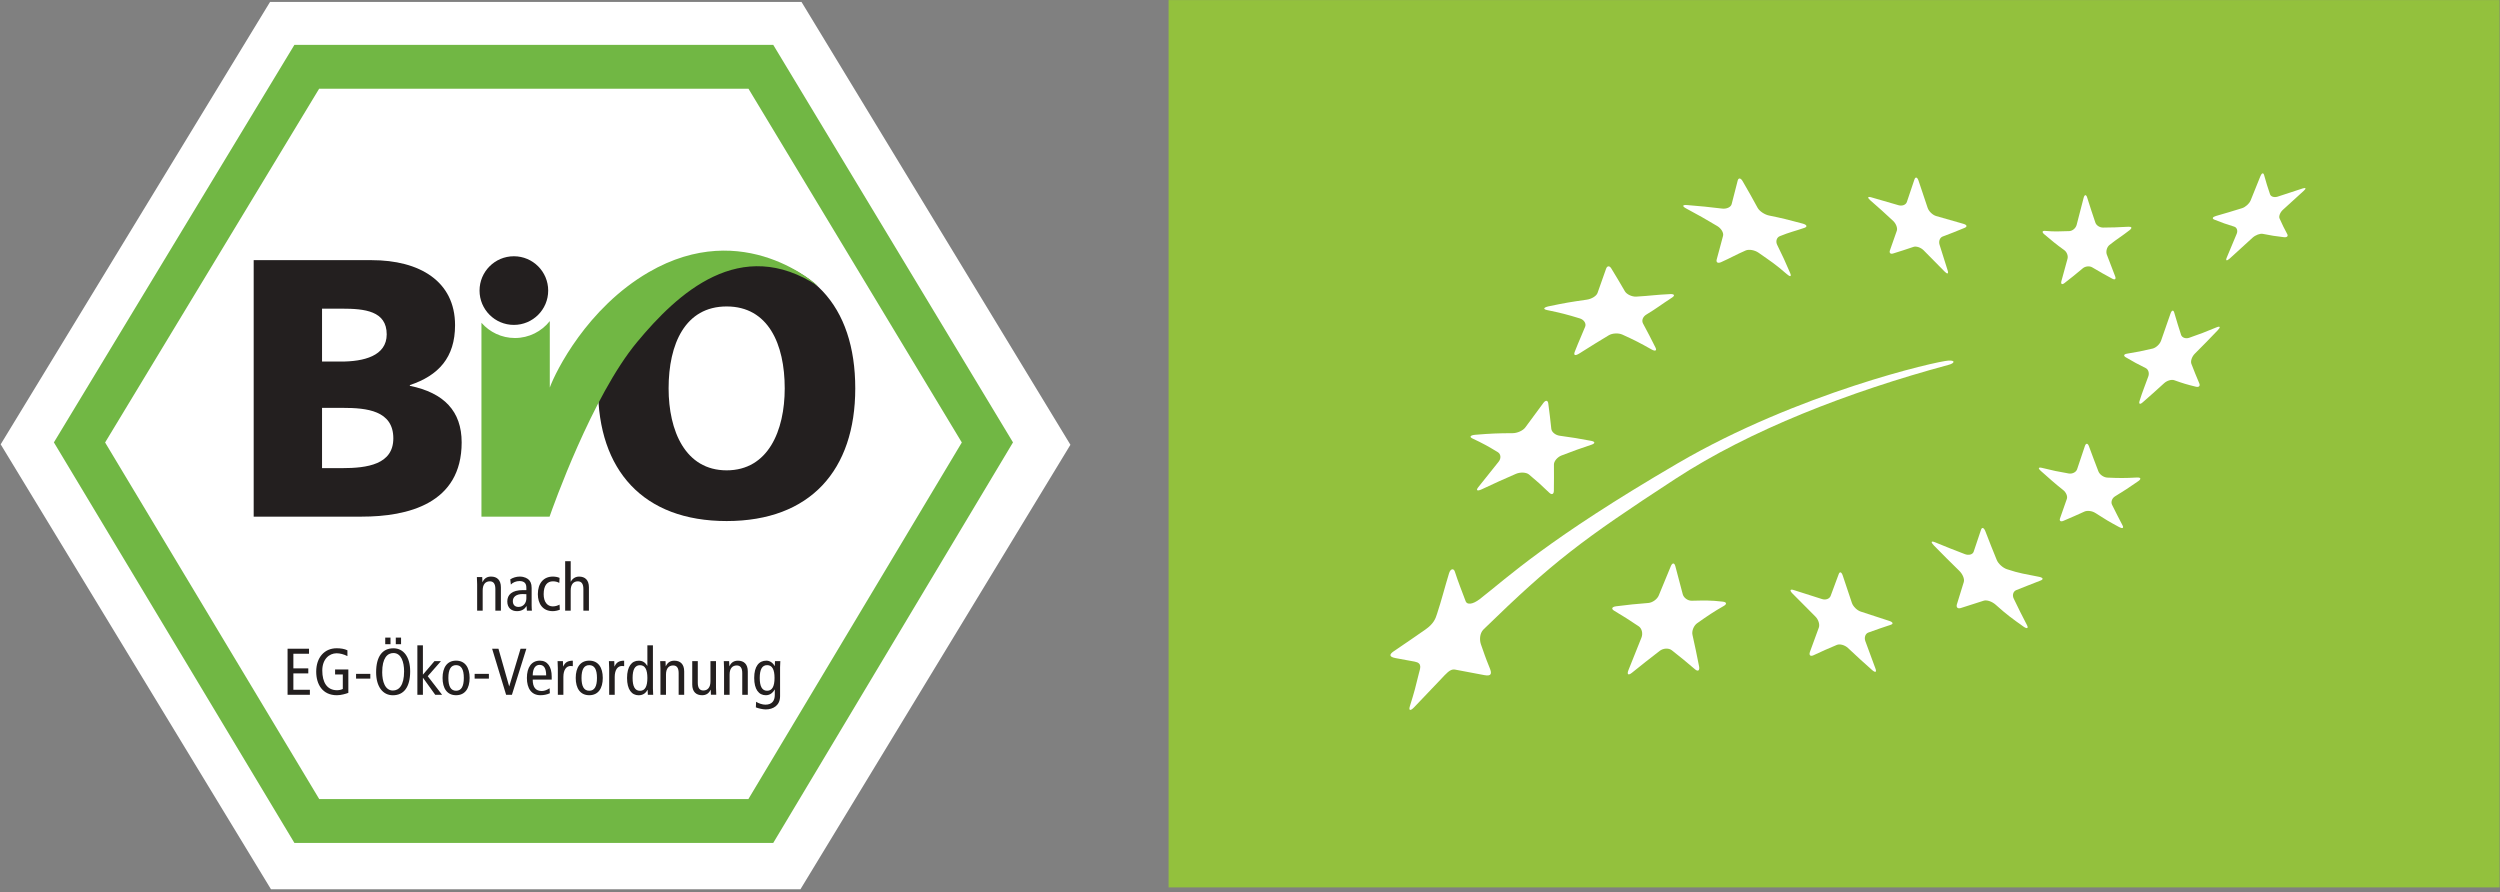 <?xml version="1.0" encoding="UTF-8" standalone="no"?>
<!DOCTYPE svg PUBLIC "-//W3C//DTD SVG 1.1//EN" "http://www.w3.org/Graphics/SVG/1.1/DTD/svg11.dtd">
<svg width="100%" height="100%" viewBox="0 0 426 152" version="1.1" xmlns="http://www.w3.org/2000/svg" xmlns:xlink="http://www.w3.org/1999/xlink" xml:space="preserve" xmlns:serif="http://www.serif.com/" style="fill-rule:evenodd;clip-rule:evenodd;stroke-linejoin:round;stroke-miterlimit:2;">
    <rect x="0" y="0" width="426" height="152" fill="#808080" stroke="none"/>
    <g transform="matrix(1,0,0,1,-924.245,-1795.09)">
        <g transform="matrix(1,0,0,1,221.269,-188.959)">
            <g transform="matrix(2.667,0,0,2.667,0,1874.24)">
                <rect x="338.246" y="41.178" width="85.039" height="56.693" style="fill:rgb(147,193,61);"/>
            </g>
            <g transform="matrix(2.667,0,0,2.667,0,1800.48)">
                <path d="M371.365,81.931C372.273,82.003 372.72,82.05 373.609,82.156C373.898,82.193 374.173,82.066 374.222,81.871C374.377,81.274 374.456,80.973 374.607,80.37C374.657,80.173 374.803,80.192 374.927,80.412C375.318,81.085 375.509,81.426 375.881,82.108C376.004,82.331 376.335,82.544 376.614,82.601C377.445,82.77 377.749,82.846 378.755,83.115C379.033,83.189 379.077,83.315 378.876,83.386C378.257,83.6 377.938,83.658 377.299,83.919C377.094,84.001 377.019,84.255 377.133,84.48C377.477,85.167 377.639,85.534 377.957,86.269C378.063,86.51 377.963,86.537 377.735,86.335C377.037,85.721 376.673,85.491 375.939,84.976C375.695,84.806 375.329,84.743 375.121,84.832C374.495,85.104 374.183,85.295 373.547,85.58C373.339,85.675 373.214,85.595 373.267,85.406C373.431,84.822 373.513,84.48 373.672,83.898C373.723,83.708 373.558,83.424 373.304,83.274C372.518,82.805 372.118,82.58 371.31,82.146C371.048,82.004 371.072,81.909 371.365,81.931Z" style="fill:white;fill-rule:nonzero;"/>
            </g>
            <g transform="matrix(2.667,0,0,2.667,0,1828.91)">
                <path d="M362.52,77.743C363.603,77.517 363.937,77.464 364.96,77.317C365.267,77.274 365.578,77.09 365.652,76.889C365.874,76.265 365.979,75.956 366.198,75.342C366.268,75.144 366.419,75.134 366.53,75.318C366.884,75.897 367.057,76.188 367.399,76.779C367.51,76.971 367.843,77.138 368.132,77.121C369.094,77.064 369.317,77.007 370.294,76.96C370.575,76.946 370.611,77.056 370.411,77.185C369.662,77.671 369.433,77.87 368.769,78.27C368.557,78.399 368.451,78.638 368.559,78.84C368.882,79.442 369.042,79.748 369.353,80.371C369.457,80.576 369.345,80.632 369.104,80.497C368.377,80.086 368.007,79.896 367.248,79.552C366.997,79.435 366.604,79.453 366.372,79.591C365.67,80.011 365.435,80.162 364.493,80.752C364.231,80.916 364.103,80.89 364.2,80.638C364.506,79.856 364.612,79.667 364.863,79.041C364.944,78.838 364.786,78.595 364.521,78.514C363.702,78.263 363.286,78.156 362.433,77.982C362.157,77.927 362.195,77.817 362.52,77.743Z" style="fill:white;fill-rule:nonzero;"/>
            </g>
            <g transform="matrix(2.667,0,0,2.667,0,1875.53)">
                <path d="M357.844,68.468C358.834,68.387 359.309,68.369 360.229,68.366C360.528,68.365 360.89,68.203 361.039,67.998C361.503,67.37 361.732,67.058 362.187,66.442C362.333,66.243 362.474,66.251 362.504,66.46C362.589,67.105 362.63,67.431 362.699,68.088C362.722,68.3 362.967,68.492 363.235,68.53C364.166,68.659 364.314,68.684 365.254,68.858C365.507,68.906 365.513,69.019 365.271,69.101C364.52,69.351 364.136,69.491 363.347,69.793C363.093,69.892 362.863,70.155 362.867,70.371C362.871,71.037 362.872,71.372 362.863,72.05C362.858,72.273 362.725,72.324 362.563,72.165C362.066,71.687 361.81,71.453 361.275,71.007C361.099,70.862 360.723,70.843 360.44,70.964C359.579,71.337 359.142,71.537 358.257,71.951C357.965,72.087 357.863,72.028 358.038,71.811C358.559,71.157 358.822,70.832 359.334,70.189C359.505,69.978 359.48,69.702 359.282,69.58C358.662,69.201 358.342,69.026 357.662,68.705C357.442,68.602 357.527,68.495 357.844,68.468Z" style="fill:white;fill-rule:nonzero;"/>
            </g>
            <g transform="matrix(2.667,0,0,2.667,0,1934.03)">
                <path d="M373.719,57.47C373.069,57.841 372.714,58.083 372.024,58.568C371.8,58.726 371.662,59.065 371.719,59.319C371.893,60.097 371.975,60.494 372.139,61.325C372.193,61.596 372.077,61.685 371.882,61.519C371.289,61.011 370.992,60.769 370.397,60.301C370.2,60.145 369.85,60.165 369.62,60.344C368.918,60.885 368.565,61.165 367.852,61.738C367.616,61.93 367.518,61.851 367.628,61.571C367.965,60.72 368.131,60.307 368.457,59.499C368.565,59.235 368.488,58.907 368.284,58.771C367.664,58.355 367.35,58.155 366.718,57.777C366.512,57.655 366.567,57.528 366.835,57.492C367.67,57.387 368.082,57.345 368.901,57.28C369.167,57.257 369.468,57.039 369.567,56.794C369.88,56.028 370.035,55.654 370.333,54.936C370.43,54.7 370.561,54.698 370.623,54.925C370.814,55.625 370.908,55.981 371.095,56.714C371.154,56.951 371.418,57.142 371.675,57.137C372.475,57.12 372.875,57.103 373.653,57.195C373.905,57.221 373.929,57.351 373.719,57.47Z" style="fill:white;fill-rule:nonzero;"/>
            </g>
            <g transform="matrix(2.667,0,0,2.667,0,1935.04)">
                <path d="M384.389,58.295C383.819,58.482 383.533,58.584 382.955,58.791C382.766,58.859 382.679,59.104 382.762,59.336C383.015,60.04 383.145,60.391 383.411,61.096C383.5,61.328 383.403,61.37 383.195,61.186C382.57,60.632 382.262,60.35 381.655,59.778C381.453,59.59 381.135,59.499 380.942,59.581C380.354,59.829 380.057,59.959 379.451,60.242C379.25,60.336 379.149,60.237 379.224,60.025C379.458,59.385 379.57,59.077 379.792,58.473C379.865,58.273 379.764,57.957 379.57,57.767C378.978,57.177 378.684,56.88 378.101,56.29C377.914,56.097 377.952,56 378.185,56.074C378.911,56.303 379.274,56.418 379.997,56.652C380.229,56.729 380.476,56.636 380.545,56.452C380.757,55.878 380.861,55.601 381.064,55.053C381.129,54.878 381.243,54.919 381.318,55.145C381.549,55.842 381.667,56.193 381.905,56.899C381.982,57.127 382.237,57.379 382.473,57.453C383.201,57.692 383.562,57.81 384.292,58.047C384.528,58.124 384.572,58.234 384.389,58.295Z" style="fill:white;fill-rule:nonzero;"/>
            </g>
            <g transform="matrix(2.667,0,0,2.667,0,1920.01)">
                <path d="M393.965,61.101C393.326,61.345 393.029,61.472 392.412,61.713C392.212,61.79 392.135,62.035 392.245,62.26C392.572,62.938 392.739,63.277 393.088,63.945C393.2,64.162 393.099,64.211 392.86,64.041C392.135,63.526 391.78,63.269 391.093,62.65C390.865,62.446 390.525,62.326 390.33,62.39C389.741,62.577 389.447,62.668 388.862,62.86C388.667,62.923 388.556,62.818 388.612,62.627C388.789,62.049 388.877,61.765 389.053,61.2C389.114,61.011 388.982,60.694 388.769,60.486C388.107,59.841 387.78,59.509 387.14,58.859C386.932,58.645 386.963,58.556 387.21,58.656C387.97,58.968 388.349,59.121 389.12,59.415C389.369,59.512 389.625,59.441 389.684,59.262C389.868,58.696 389.964,58.416 390.156,57.856C390.218,57.674 390.34,57.723 390.433,57.958C390.715,58.691 390.862,59.059 391.16,59.791C391.258,60.029 391.545,60.291 391.806,60.379C392.602,60.648 393.018,60.694 393.849,60.863C394.117,60.914 394.168,61.021 393.965,61.101Z" style="fill:white;fill-rule:nonzero;"/>
            </g>
            <g transform="matrix(2.667,0,0,2.667,0,1888.6)">
                <path d="M400.212,66.524C399.603,66.948 399.303,67.144 398.712,67.505C398.524,67.621 398.439,67.861 398.524,68.037C398.79,68.575 398.925,68.839 399.197,69.358C399.289,69.532 399.192,69.58 398.985,69.468C398.362,69.133 398.055,68.95 397.453,68.561C397.254,68.432 396.947,68.392 396.765,68.474C396.218,68.723 395.949,68.839 395.417,69.067C395.241,69.142 395.145,69.069 395.203,68.906C395.372,68.411 395.46,68.163 395.639,67.662C395.696,67.497 395.591,67.243 395.398,67.095C394.817,66.636 394.533,66.366 393.969,65.871C393.785,65.711 393.815,65.629 394.038,65.679C394.718,65.847 395.062,65.922 395.764,66.042C395.994,66.079 396.232,65.956 396.294,65.768C396.49,65.185 396.59,64.89 396.793,64.281C396.861,64.087 396.976,64.097 397.051,64.303C397.285,64.947 397.411,65.266 397.653,65.903C397.731,66.109 397.99,66.294 398.229,66.304C398.97,66.338 399.345,66.341 400.116,66.298C400.365,66.286 400.406,66.385 400.212,66.524Z" style="fill:white;fill-rule:nonzero;"/>
            </g>
            <g transform="matrix(2.667,0,0,2.667,0,1844.74)">
                <path d="M405.282,73.331C404.697,73.943 404.403,74.245 403.819,74.827C403.631,75.012 403.53,75.304 403.593,75.475C403.791,75.987 403.891,76.24 404.102,76.732C404.169,76.891 404.074,76.99 403.888,76.943C403.32,76.806 403.044,76.723 402.504,76.528C402.329,76.463 402.033,76.551 401.85,76.721C401.29,77.237 400.996,77.489 400.478,77.946C400.309,78.095 400.223,78.05 400.283,77.854C400.47,77.247 400.618,76.92 400.844,76.281C400.921,76.069 400.843,75.831 400.674,75.751C400.155,75.496 399.902,75.355 399.401,75.061C399.239,74.966 399.277,74.863 399.484,74.831C400.131,74.726 400.457,74.662 401.122,74.505C401.337,74.451 401.578,74.225 401.656,74.006C401.894,73.323 402.013,72.98 402.258,72.278C402.334,72.05 402.445,72.016 402.499,72.204C402.668,72.786 402.757,73.071 402.936,73.628C402.995,73.807 403.228,73.893 403.451,73.817C404.145,73.576 404.498,73.443 405.207,73.146C405.439,73.053 405.473,73.135 405.282,73.331Z" style="fill:white;fill-rule:nonzero;"/>
            </g>
            <g transform="matrix(2.667,0,0,2.667,0,1804.66)">
                <path d="M394.257,82.015C394.857,82.066 395.089,82.051 395.792,82.028C395.996,82.021 396.208,81.845 396.264,81.63C396.438,80.967 396.528,80.623 396.708,79.912C396.767,79.683 396.87,79.671 396.937,79.883C397.144,80.543 397.248,80.858 397.458,81.479C397.525,81.678 397.747,81.803 397.955,81.803C398.514,81.803 398.87,81.785 399.573,81.75C399.784,81.739 399.831,81.822 399.649,81.966C399.133,82.371 398.867,82.511 398.362,82.914C398.189,83.052 398.122,83.337 398.191,83.525C398.402,84.091 398.508,84.369 398.723,84.912C398.794,85.092 398.714,85.161 398.543,85.07C398.027,84.792 397.769,84.647 397.256,84.342C397.087,84.242 396.819,84.271 396.66,84.402C396.182,84.802 395.945,84.995 395.477,85.356C395.324,85.473 395.24,85.405 395.29,85.224C395.442,84.681 395.519,84.392 395.68,83.797C395.734,83.602 395.634,83.36 395.472,83.243C394.947,82.867 394.7,82.655 394.197,82.233C394.032,82.095 394.059,81.997 394.257,82.015Z" style="fill:white;fill-rule:nonzero;"/>
            </g>
            <g transform="matrix(2.667,0,0,2.667,0,1799.86)">
                <path d="M383.137,81.668C383.843,81.87 384.194,81.972 384.891,82.176C385.122,82.241 385.355,82.148 385.415,81.97C385.607,81.411 385.701,81.125 385.899,80.534C385.962,80.346 386.082,80.371 386.159,80.597C386.398,81.296 386.513,81.646 386.743,82.339C386.816,82.563 387.06,82.798 387.285,82.865C387.987,83.068 388.333,83.166 389.032,83.364C389.259,83.429 389.292,83.543 389.106,83.621C388.535,83.857 388.258,83.967 387.703,84.175C387.524,84.242 387.436,84.475 387.504,84.695C387.715,85.365 387.818,85.693 388.025,86.349C388.093,86.563 388.003,86.595 387.828,86.413C387.297,85.87 387.027,85.596 386.484,85.051C386.305,84.873 386.014,84.776 385.842,84.835C385.315,85.014 385.056,85.098 384.539,85.258C384.37,85.313 384.276,85.223 384.334,85.06C384.507,84.567 384.597,84.318 384.774,83.806C384.833,83.638 384.729,83.355 384.544,83.181C383.967,82.642 383.672,82.376 383.076,81.857C382.882,81.686 382.909,81.604 383.137,81.668Z" style="fill:white;fill-rule:nonzero;"/>
            </g>
            <g transform="matrix(2.667,0,0,2.667,0,1796.89)">
                <path d="M410.778,82.364C410.264,82.832 409.995,83.074 409.445,83.578C409.266,83.742 409.166,83.993 409.228,84.131C409.416,84.55 409.514,84.751 409.722,85.138C409.792,85.264 409.698,85.353 409.515,85.331C408.963,85.269 408.693,85.224 408.159,85.118C407.983,85.083 407.688,85.193 407.498,85.368C406.924,85.894 406.634,86.161 406.048,86.691C405.856,86.863 405.767,86.843 405.851,86.642C406.108,86.033 406.237,85.726 406.489,85.117C406.574,84.918 406.504,84.712 406.336,84.658C405.817,84.5 405.564,84.408 405.061,84.208C404.899,84.143 404.943,84.039 405.162,83.976C405.83,83.786 406.166,83.683 406.835,83.476C407.052,83.408 407.294,83.187 407.379,82.986C407.632,82.36 407.761,82.048 408.009,81.422C408.093,81.22 408.194,81.193 408.241,81.361C408.383,81.869 408.459,82.114 408.621,82.59C408.674,82.743 408.889,82.807 409.102,82.741C409.757,82.524 410.08,82.418 410.71,82.214C410.913,82.148 410.944,82.216 410.778,82.364Z" style="fill:white;fill-rule:nonzero;"/>
            </g>
            <g transform="matrix(2.667,0,0,2.667,0,1905.59)">
                <path d="M388.098,52.725C388.473,52.624 388.526,52.433 388.083,52.456C387.323,52.495 378.468,54.533 370.793,59.01C362.442,63.882 359.918,66.308 358.134,67.691C357.662,68.056 357.313,68.062 357.229,67.839C356.945,67.08 356.766,66.646 356.534,65.935C356.463,65.718 356.258,65.742 356.166,66.045C355.853,67.076 355.704,67.706 355.399,68.636C355.303,68.935 355.2,69.261 354.646,69.647C353.55,70.41 353.322,70.558 352.639,71.024C352.391,71.193 352.263,71.378 352.758,71.468C353.233,71.554 353.328,71.572 353.97,71.691C354.483,71.785 354.314,72.132 354.241,72.434C354.033,73.297 353.943,73.645 353.665,74.532C353.571,74.823 353.691,74.861 353.929,74.613C354.659,73.851 354.896,73.594 355.666,72.792C355.956,72.489 356.228,72.142 356.533,72.197C357.285,72.333 357.376,72.356 358.431,72.555C358.899,72.643 358.895,72.428 358.772,72.121C358.41,71.226 358.477,71.343 358.203,70.587C358.115,70.345 358.1,69.893 358.374,69.627C362.773,65.346 364.595,63.947 370.643,60.003C375.379,56.913 381.675,54.459 388.098,52.725Z" style="fill:white;fill-rule:nonzero;"/>
            </g>
        </g>
        <g transform="matrix(2.667,0,0,2.667,0,1496.9)">
            <path d="M363.803,111.93L346.592,140.197L363.861,168.623L397.691,168.623L414.94,140.225L397.758,111.93L363.803,111.93Z" style="fill:white;fill-rule:nonzero;"/>
        </g>
        <g>
            <g transform="matrix(2.667,0,0,2.667,0,1496.33)">
                <path d="M394.371,117.691C395.119,118.931 407.207,138.975 408.001,140.292C407.211,141.612 395.11,161.828 394.364,163.076L366.945,163.076C366.197,161.831 354.058,141.615 353.264,140.292C354.062,138.972 366.189,118.928 366.938,117.691L394.371,117.691ZM365.358,114.888L349.992,140.286L365.359,165.878L395.952,165.878L411.271,140.286L395.953,114.888L365.358,114.888Z" style="fill:rgb(113,183,68);fill-rule:nonzero;"/>
            </g>
            <g transform="matrix(2.667,0,0,2.667,0,1477.41)">
                <path d="M367.124,138.836L368.392,138.836C369.847,138.836 371.256,138.977 371.256,140.479C371.256,141.864 369.777,142.216 368.345,142.216L367.124,142.216L367.124,138.836ZM362.757,152.124L369.659,152.124C372.594,152.124 376.045,151.302 376.045,147.382C376.045,145.386 374.918,144.212 372.735,143.766L372.735,143.719C374.566,143.109 375.623,141.958 375.623,139.892C375.623,137.075 373.345,135.737 370.293,135.737L362.757,135.737L362.757,152.124ZM367.124,145.175L368.462,145.175C369.965,145.175 371.679,145.339 371.679,147.123C371.679,148.79 370.012,149.025 368.415,149.025L367.124,149.025L367.124,145.175Z" style="fill:rgb(35,31,31);fill-rule:nonzero;"/>
            </g>
            <g transform="matrix(2.667,0,0,2.667,0,1477.41)">
                <path d="M384.759,143.93C384.759,149.143 387.624,152.406 392.976,152.406C398.329,152.406 401.193,149.143 401.193,143.93C401.193,138.671 398.376,135.455 392.976,135.455C387.577,135.455 384.759,138.671 384.759,143.93ZM389.267,143.93C389.267,141.09 390.324,138.695 392.976,138.695C395.629,138.695 396.686,141.09 396.686,143.93C396.686,146.63 395.629,149.166 392.976,149.166C390.324,149.166 389.267,146.63 389.267,143.93Z" style="fill:rgb(35,31,31);fill-rule:nonzero;"/>
            </g>
            <g transform="matrix(0,-2.667,-2.667,0,1412.17,2856.59)">
                <circle cx="379.447" cy="150.117" r="2.193" style="fill:rgb(35,31,31);"/>
            </g>
            <g transform="matrix(2.667,0,0,2.667,0,1469.97)">
                <path d="M381.661,154.916C381.865,154.33 384.378,147.222 387.25,143.764C389.833,140.653 393.844,136.905 398.821,140.185C398.821,140.185 394.115,135.737 387.985,139.302C384.063,141.584 382.062,145.61 381.676,146.665L381.676,142.42C381.155,143.077 380.351,143.501 379.447,143.501C378.594,143.501 377.831,143.123 377.309,142.527L377.309,154.916L381.661,154.916Z" style="fill:rgb(113,183,68);"/>
            </g>
            <g transform="matrix(2.667,0,0,2.667,0,1547.36)">
                <path d="M377.034,130.219C377.034,130.063 377.022,129.907 377.017,129.755L377.359,129.755L377.371,130.075L377.38,130.075C377.494,129.831 377.675,129.726 377.924,129.726C378.299,129.726 378.552,129.941 378.552,130.413L378.552,131.905L378.198,131.905L378.198,130.518C378.198,130.177 378.071,130.029 377.844,130.029C377.565,130.029 377.388,130.223 377.388,130.611L377.388,131.905L377.034,131.905L377.034,130.219Z" style="fill:rgb(35,31,31);fill-rule:nonzero;"/>
            </g>
            <g transform="matrix(2.667,0,0,2.667,0,1547.44)">
                <path d="M379.189,130.206C379.311,130.071 379.522,129.982 379.741,129.982C379.888,129.982 380.027,130.02 380.099,130.117C380.167,130.21 380.179,130.303 380.179,130.463L380.179,130.56L379.973,130.56C379.235,130.56 378.961,130.868 378.961,131.285C378.961,131.698 379.226,131.905 379.581,131.905C379.909,131.905 380.086,131.749 380.183,131.584L380.192,131.584L380.213,131.875L380.533,131.875C380.525,131.799 380.516,131.673 380.516,131.546L380.516,130.425C380.516,130.121 380.424,129.991 380.331,129.898C380.263,129.831 380.074,129.696 379.758,129.696C379.547,129.696 379.328,129.759 379.15,129.873L379.189,130.206ZM380.179,131.091C380.179,131.386 379.985,131.635 379.678,131.635C379.433,131.635 379.315,131.487 379.315,131.26C379.315,131.011 379.513,130.813 379.931,130.813C380.027,130.813 380.116,130.813 380.179,130.821L380.179,131.091Z" style="fill:rgb(35,31,31);fill-rule:nonzero;"/>
            </g>
            <g transform="matrix(2.667,0,0,2.667,0,1547.44)">
                <path d="M382.283,130.1C382.161,130.033 382.038,129.999 381.874,129.999C381.528,129.999 381.284,130.239 381.284,130.821C381.284,131.319 381.52,131.601 381.866,131.601C382.034,131.601 382.177,131.551 382.3,131.487L382.317,131.812C382.211,131.858 382.021,131.905 381.866,131.905C381.225,131.905 380.913,131.428 380.913,130.821C380.913,130.126 381.275,129.696 381.874,129.696C382.021,129.696 382.186,129.725 382.3,129.78L382.283,130.1Z" style="fill:rgb(35,31,31);fill-rule:nonzero;"/>
            </g>
            <g transform="matrix(2.667,0,0,2.667,0,1544.74)">
                <path d="M382.658,129.726L383.012,129.726L383.012,131.033L383.02,131.033C383.113,130.852 383.299,130.709 383.547,130.709C383.923,130.709 384.176,130.924 384.176,131.396L384.176,132.888L383.822,132.888L383.822,131.501C383.822,131.16 383.695,131.012 383.468,131.012C383.189,131.012 383.012,131.206 383.012,131.594L383.012,132.888L382.658,132.888L382.658,129.726Z" style="fill:rgb(35,31,31);fill-rule:nonzero;"/>
            </g>
            <g transform="matrix(2.667,0,0,2.667,0,1573.99)">
                <path d="M364.922,124.35L366.292,124.35L366.292,124.671L365.293,124.671L365.293,125.606L366.246,125.606L366.246,125.927L365.293,125.927L365.293,126.973L366.347,126.973L366.347,127.293L364.922,127.293L364.922,124.35Z" style="fill:rgb(35,31,31);fill-rule:nonzero;"/>
            </g>
            <g transform="matrix(2.667,0,0,2.667,0,1573.99)">
                <path d="M368.805,127.171C368.632,127.234 368.337,127.322 368.076,127.322C367.144,127.322 366.752,126.614 366.752,125.817C366.752,124.898 367.288,124.321 368.055,124.321C368.308,124.321 368.544,124.354 368.746,124.451L368.746,124.822C368.523,124.709 368.274,124.641 368.059,124.641C367.578,124.641 367.14,125.025 367.14,125.742C367.14,126.5 367.443,127.002 368.084,127.002C368.202,127.002 368.354,126.973 368.451,126.922L368.451,125.995L367.958,125.995L367.958,125.674L368.805,125.674L368.805,127.171Z" style="fill:rgb(35,31,31);fill-rule:nonzero;"/>
            </g>
            <g transform="matrix(2.667,0,0,2.667,0,1575.52)">
                <rect x="369.298" y="125.383" width="0.911" height="0.304" style="fill:rgb(35,31,31);"/>
            </g>
            <g transform="matrix(2.667,0,0,2.667,0,1572.17)">
                <path d="M370.968,126.535C370.968,125.629 371.297,125.308 371.685,125.308C372.182,125.308 372.367,125.882 372.367,126.476C372.367,127.382 372.039,127.703 371.651,127.703C371.153,127.703 370.968,127.13 370.968,126.535ZM370.58,126.535C370.58,127.446 370.997,128.006 371.651,128.006C372.346,128.006 372.755,127.492 372.755,126.476C372.755,125.565 372.338,125.005 371.685,125.005C370.989,125.005 370.58,125.519 370.58,126.535ZM371.162,124.743L371.499,124.743L371.499,124.321L371.162,124.321L371.162,124.743ZM371.836,124.743L372.173,124.743L372.173,124.321L371.836,124.321L371.836,124.743Z" style="fill:rgb(35,31,31);fill-rule:nonzero;"/>
            </g>
            <g transform="matrix(2.667,0,0,2.667,0,1573.41)">
                <path d="M374.307,125.362L374.72,125.362L373.877,126.323L374.796,127.512L374.357,127.512L373.577,126.429L373.569,126.429L373.569,127.512L373.215,127.512L373.215,124.35L373.569,124.35L373.569,126.226L374.307,125.362Z" style="fill:rgb(35,31,31);fill-rule:nonzero;"/>
            </g>
            <g transform="matrix(2.667,0,0,2.667,0,1576.1)">
                <path d="M374.825,125.426C374.825,126.1 375.12,126.53 375.689,126.53C376.258,126.53 376.554,126.1 376.554,125.426C376.554,124.751 376.258,124.321 375.689,124.321C375.12,124.321 374.825,124.751 374.825,125.426ZM375.196,125.426C375.196,124.886 375.352,124.608 375.689,124.608C376.027,124.608 376.183,124.886 376.183,125.426C376.183,125.965 376.027,126.244 375.689,126.244C375.352,126.244 375.196,125.965 375.196,125.426Z" style="fill:rgb(35,31,31);fill-rule:nonzero;"/>
            </g>
            <g transform="matrix(2.667,0,0,2.667,0,1575.52)">
                <rect x="376.874" y="125.383" width="0.911" height="0.304" style="fill:rgb(35,31,31);"/>
            </g>
            <g transform="matrix(2.667,0,0,2.667,0,1573.99)">
                <path d="M377.991,124.35L378.396,124.35L379.079,126.749L379.087,126.749L379.808,124.35L380.179,124.35L379.256,127.293L378.885,127.293L377.991,124.35Z" style="fill:rgb(35,31,31);fill-rule:nonzero;"/>
            </g>
            <g transform="matrix(2.667,0,0,2.667,0,1576.1)">
                <path d="M381.798,125.531L381.798,125.341C381.798,124.709 381.528,124.321 381.043,124.321C380.508,124.321 380.213,124.751 380.213,125.426C380.213,126.1 380.508,126.53 381.077,126.53C381.292,126.53 381.511,126.484 381.68,126.404L381.663,126.083C381.541,126.172 381.347,126.261 381.17,126.261C380.778,126.261 380.584,126.029 380.584,125.531L381.798,125.531ZM380.584,125.262C380.592,124.76 380.795,124.591 381.022,124.591C381.305,124.591 381.444,124.814 381.444,125.262L380.584,125.262Z" style="fill:rgb(35,31,31);fill-rule:nonzero;"/>
            </g>
            <g transform="matrix(2.667,0,0,2.667,0,1576.03)">
                <path d="M382.19,124.843C382.19,124.688 382.177,124.532 382.173,124.38L382.515,124.38L382.527,124.717L382.536,124.717C382.65,124.456 382.831,124.35 383.147,124.35L383.147,124.7C383.105,124.692 383.059,124.688 383.012,124.688C382.738,124.688 382.544,124.924 382.544,125.392L382.544,126.53L382.19,126.53L382.19,124.843Z" style="fill:rgb(35,31,31);fill-rule:nonzero;"/>
            </g>
            <g transform="matrix(2.667,0,0,2.667,0,1576.1)">
                <path d="M383.333,125.426C383.333,126.1 383.628,126.53 384.197,126.53C384.766,126.53 385.061,126.1 385.061,125.426C385.061,124.751 384.766,124.321 384.197,124.321C383.628,124.321 383.333,124.751 383.333,125.426ZM383.703,125.426C383.703,124.886 383.86,124.608 384.197,124.608C384.534,124.608 384.69,124.886 384.69,125.426C384.69,125.965 384.534,126.244 384.197,126.244C383.86,126.244 383.703,125.965 383.703,125.426Z" style="fill:rgb(35,31,31);fill-rule:nonzero;"/>
            </g>
            <g transform="matrix(2.667,0,0,2.667,0,1576.03)">
                <path d="M385.47,124.843C385.47,124.688 385.457,124.532 385.453,124.38L385.795,124.38L385.807,124.717L385.816,124.717C385.929,124.456 386.111,124.35 386.427,124.35L386.427,124.7C386.385,124.692 386.338,124.688 386.292,124.688C386.018,124.688 385.824,124.924 385.824,125.392L385.824,126.53L385.47,126.53L385.47,124.843Z" style="fill:rgb(35,31,31);fill-rule:nonzero;"/>
            </g>
            <g transform="matrix(2.667,0,0,2.667,0,1573.49)">
                <path d="M388.265,124.321L387.911,124.321L387.911,125.628L387.902,125.628C387.759,125.4 387.599,125.303 387.354,125.303C386.912,125.303 386.612,125.666 386.612,126.408C386.612,127.15 386.912,127.512 387.354,127.512C387.666,127.512 387.827,127.336 387.919,127.167L387.928,127.167L387.94,127.483L388.282,127.483C388.278,127.352 388.265,127.217 388.265,127.087L388.265,124.321ZM387.911,126.408C387.911,126.947 387.763,127.226 387.439,127.226C387.114,127.226 386.967,126.947 386.967,126.408C386.967,125.868 387.114,125.59 387.439,125.59C387.763,125.59 387.911,125.868 387.911,126.408Z" style="fill:rgb(35,31,31);fill-rule:nonzero;"/>
            </g>
            <g transform="matrix(2.667,0,0,2.667,0,1576.03)">
                <path d="M388.746,124.843C388.746,124.688 388.733,124.532 388.729,124.38L389.07,124.38L389.083,124.7L389.091,124.7C389.205,124.456 389.386,124.35 389.635,124.35C390.01,124.35 390.263,124.565 390.263,125.038L390.263,126.53L389.909,126.53L389.909,125.143C389.909,124.801 389.783,124.654 389.555,124.654C389.277,124.654 389.1,124.848 389.1,125.236L389.1,126.53L388.746,126.53L388.746,124.843Z" style="fill:rgb(35,31,31);fill-rule:nonzero;"/>
            </g>
            <g transform="matrix(2.667,0,0,2.667,0,1576.18)">
                <path d="M392.295,126.007C392.295,126.163 392.308,126.319 392.312,126.471L391.971,126.471L391.958,126.151L391.95,126.151C391.836,126.395 391.654,126.5 391.406,126.5C391.03,126.5 390.777,126.285 390.777,125.813L390.777,124.321L391.132,124.321L391.132,125.708C391.132,126.049 391.258,126.197 391.486,126.197C391.764,126.197 391.941,126.003 391.941,125.615L391.941,124.321L392.295,124.321L392.295,126.007Z" style="fill:rgb(35,31,31);fill-rule:nonzero;"/>
            </g>
            <g transform="matrix(2.667,0,0,2.667,0,1576.03)">
                <path d="M392.81,124.843C392.81,124.688 392.797,124.532 392.793,124.38L393.134,124.38L393.147,124.7L393.155,124.7C393.269,124.456 393.45,124.35 393.699,124.35C394.074,124.35 394.327,124.565 394.327,125.038L394.327,126.53L393.973,126.53L393.973,125.143C393.973,124.801 393.847,124.654 393.619,124.654C393.341,124.654 393.164,124.848 393.164,125.236L393.164,126.53L392.81,126.53L392.81,124.843Z" style="fill:rgb(35,31,31);fill-rule:nonzero;"/>
            </g>
            <g transform="matrix(2.667,0,0,2.667,0,1578.52)">
                <path d="M396.389,123.836C396.389,123.705 396.401,123.57 396.405,123.444L396.064,123.444L396.052,123.756L396.043,123.756C395.925,123.549 395.731,123.414 395.516,123.414C395.036,123.414 394.736,123.777 394.736,124.519C394.736,125.261 395.036,125.623 395.478,125.623C395.714,125.623 395.904,125.505 396.043,125.261L396.052,125.261L396.052,125.598C396.052,125.969 395.883,126.226 395.449,126.226C395.255,126.226 395.01,126.142 394.858,126.041L394.842,126.399C394.998,126.462 395.288,126.53 395.47,126.53C395.942,126.53 396.389,126.281 396.389,125.687L396.389,123.836ZM395.09,124.519C395.09,123.979 395.238,123.701 395.562,123.701C395.887,123.701 396.035,123.979 396.035,124.519C396.035,125.058 395.887,125.337 395.562,125.337C395.238,125.337 395.09,125.058 395.09,124.519Z" style="fill:rgb(35,31,31);fill-rule:nonzero;"/>
            </g>
        </g>
    </g>
</svg>
